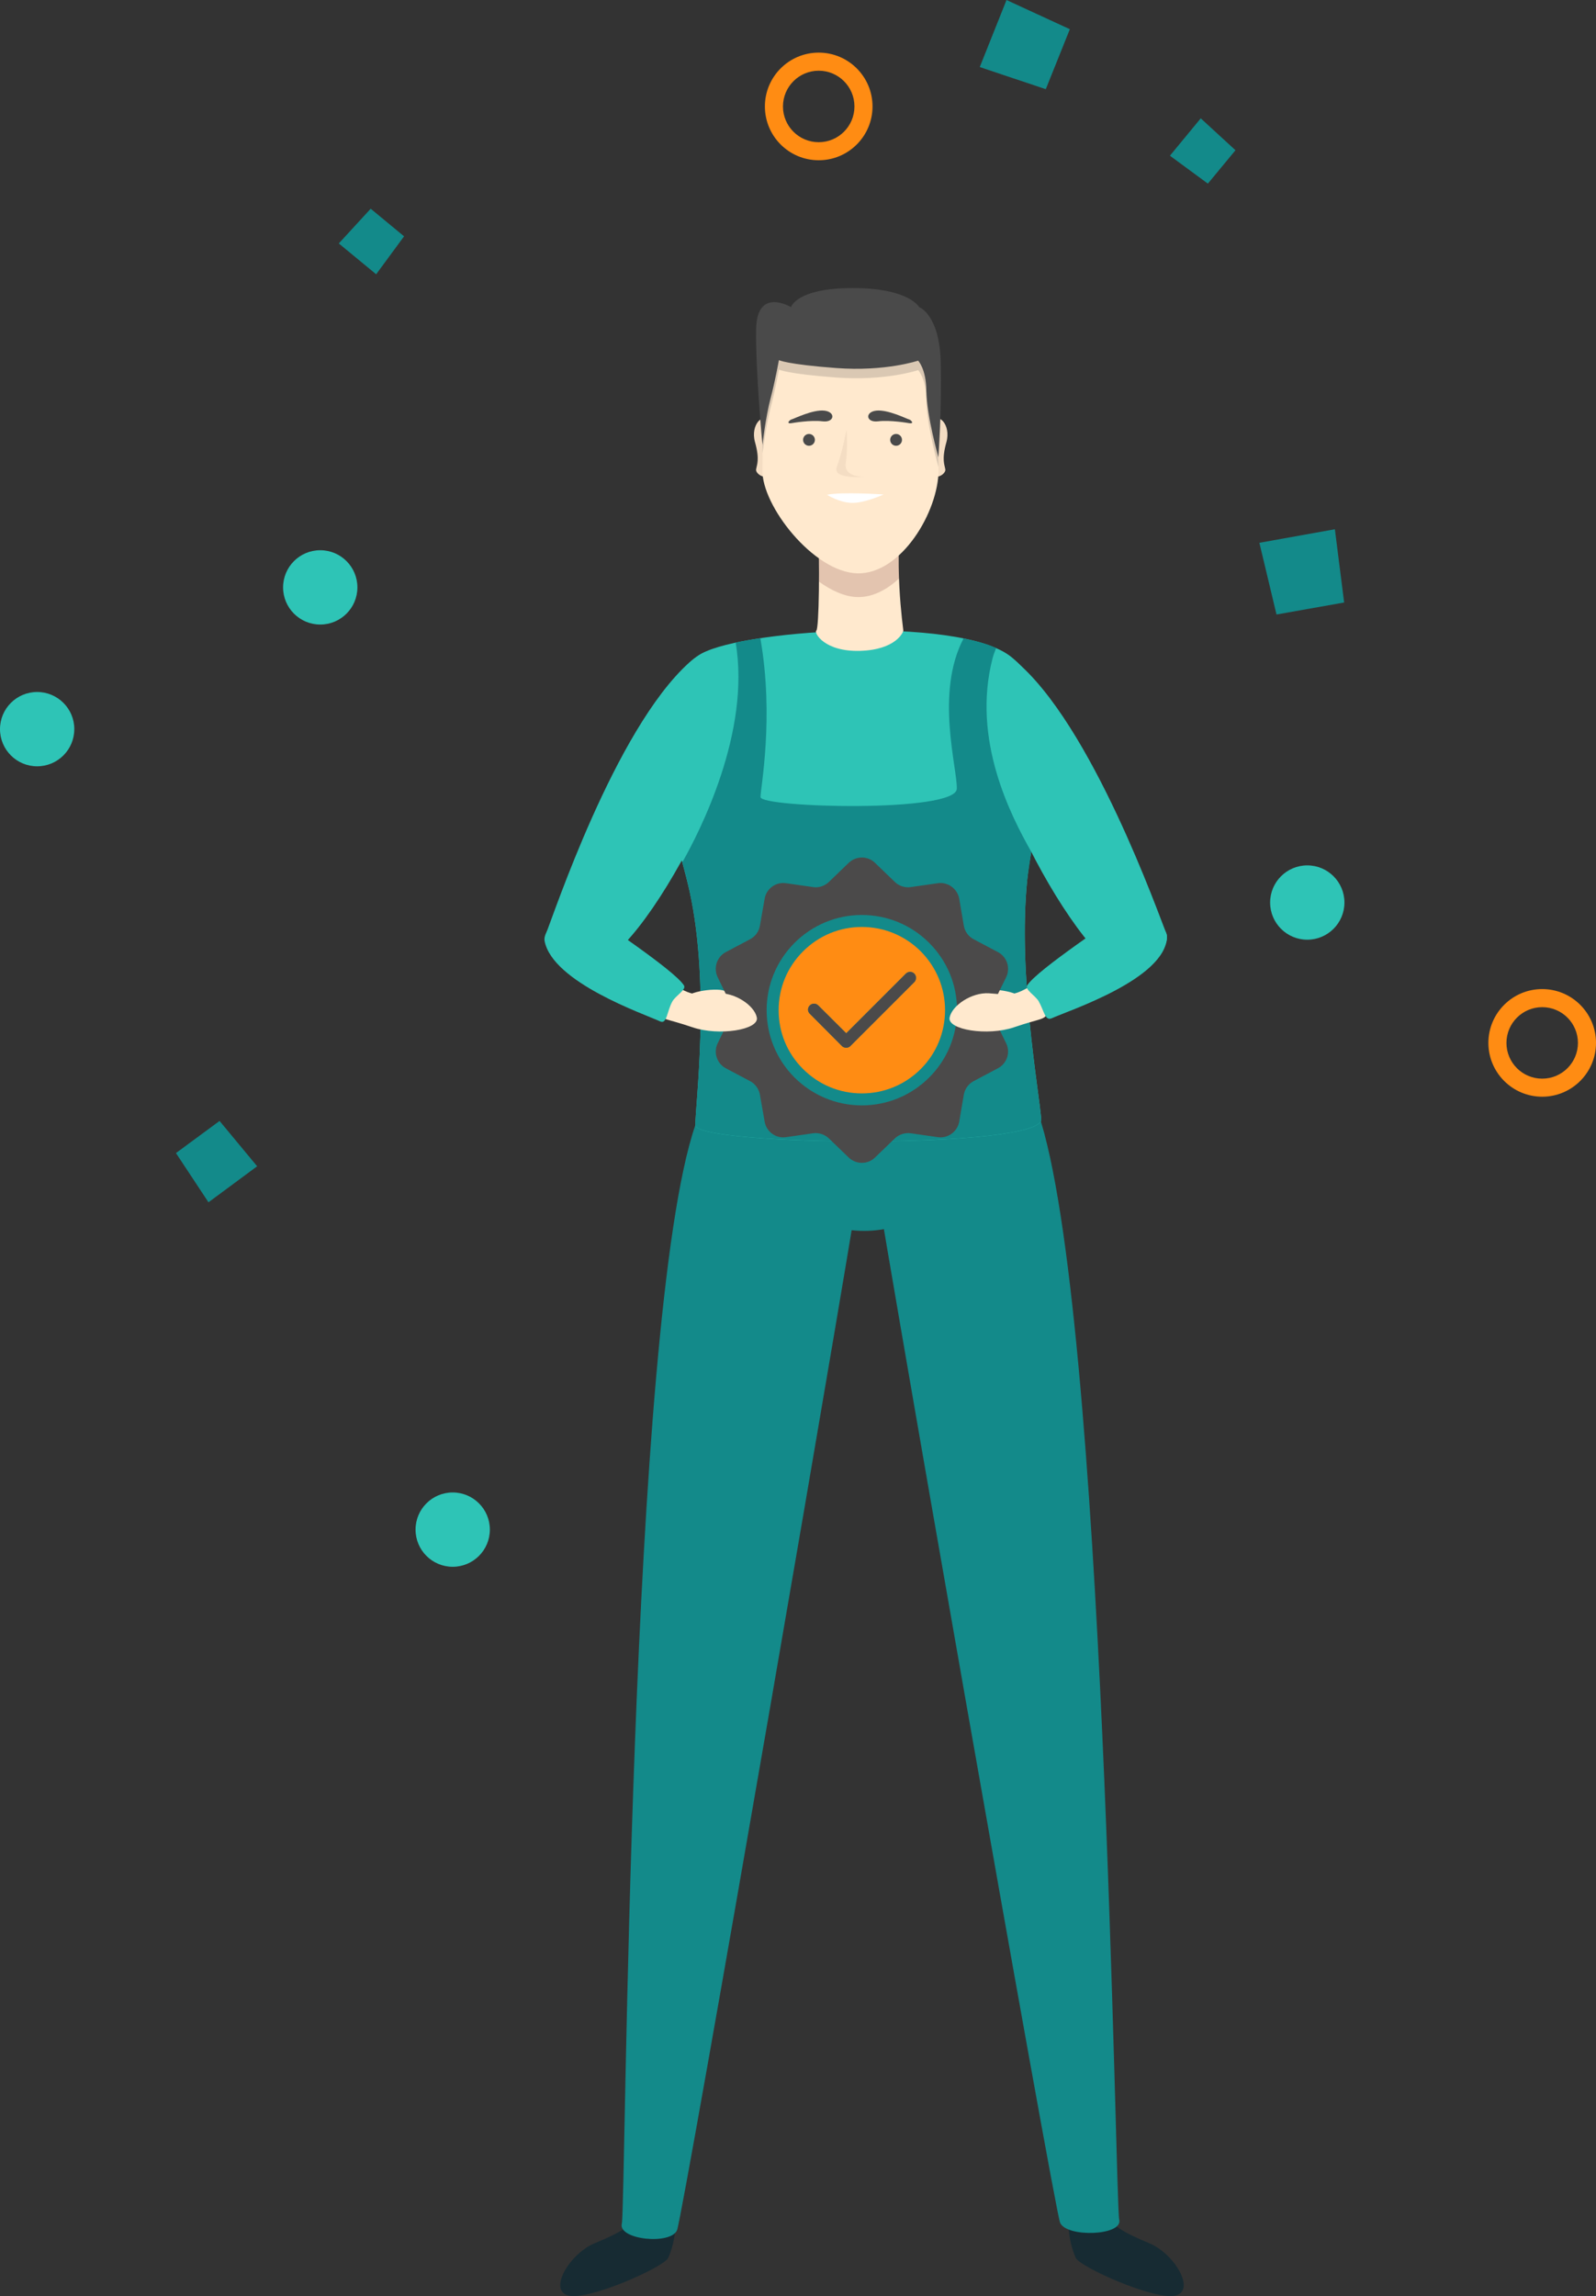 <svg xmlns="http://www.w3.org/2000/svg" id="Calque_2" viewBox="0 0 102.923 148.049"><rect x="0" y="0" width="102.923" height="148.049" fill="#333333" stroke="none"/><g id="Charte_graphique"><path d="M65.431,42.572c5,4.117,9.334,16.556,9.775,17.583s-1.991,3.81-4.389,1.294-5.201-7.8-6.13-10.785c-.93-2.985-3.415-11.517.744-8.092Z" style="fill:#2ec4b6;"></path><path d="M69.076,142.342c-.412,1.16.03,2.652.294,3.242.265.589,5.116,2.763,6.438,2.431,1.323-.331-.059-2.689-1.69-3.371-1.632-.681-2.572-1.179-2.969-2.155-.397-.976-2.073-.147-2.073-.147Z" style="fill:#172b33;"></path><path d="M43.39,142.342c.412,1.16-.029,2.652-.294,3.242-.265.589-5.115,2.763-6.438,2.431-1.323-.331.059-2.689,1.691-3.371,1.632-.681,2.572-1.179,2.969-2.155.397-.976,2.073-.147,2.073-.147Z" style="fill:#172b33;"></path><path d="M44.84,72.549c-4.314,12.569-4.479,69.784-4.74,70.828-.261,1.044,3.172,1.395,3.563.416.391-.978,11.506-65.227,12.354-71.244.848-6.017-9.504-4.877-11.177,0Z" style="fill:#138a8a;"></path><path d="M66.949,71.766c4.313,12.569,4.966,70.31,5.227,71.354.261,1.044-3.422,1.17-3.814.192-.392-.978-11.742-65.528-12.59-71.545-.848-6.017,9.504-4.877,11.177,0Z" style="fill:#138a8a;"></path><path d="M61.187,75.29c0,2.251-2.447,4.077-5.464,4.077s-5.464-1.825-5.464-4.077c0-2.252,2.446-4.077,5.464-4.077s5.464,1.825,5.464,4.077Z" style="fill:#138a8a;"></path><path d="M45.009,42.301c-4.663,3.784-1.672,10.084-.533,15.19,1.348,6.18.365,13.709.365,15.058s22.474,1.573,22.306-.393-1.517-9.441-.9-15.453c.494-4.815,3.187-10.884-1.01-14.326-3.399-2.788-18.202-1.719-20.227-.076Z" style="fill:#2ec4b6;"></path><path d="M66.246,56.702c.021-.209.229-1.568.257-1.781-1.313-2.327-3.855-7.217-2.494-12.477.07-.272.142-.41.228-.655-.564-.274-1.31-.453-2.097-.626-1.85,3.516-.399,8.36-.438,9.695-.045,1.566-12.657,1.223-12.657.538,0-.608.888-5.127-.012-10.248-.565.092-1.115.179-1.592.286.986,5.775-2.344,12.238-3.441,14.168.174.641.338,1.273.475,1.887,1.348,6.18.364,13.709.364,15.057,0,1.349,22.475,1.573,22.306-.393-.169-1.967-1.517-9.441-.9-15.453Z" style="fill:#138a8a;"></path><path d="M44.437,42.73c-4.806,4.341-8.781,16.417-9.221,17.444-.44,1.027,2.651,3.196,5.048.68,2.398-2.517,5.201-7.8,6.13-10.785.93-2.985,1.54-10.497-1.957-7.339Z" style="fill:#2ec4b6;"></path><path d="M66.28,64.499s-.024-.145-.947-.468c-.923-.323-3.169-.395-1.593.513,1.575.908,2.54-.045,2.54-.045Z" style="fill:#ffe9ce;"></path><path d="M43.765,64.499s.024-.145.947-.468c.923-.323,3.169-.395,1.593.513-1.575.908-2.54-.045-2.54-.045Z" style="fill:#ffe9ce;"></path><g id="Groupe_2425"><path d="M59.379,61.344c-1.016-1.015-2.366-1.574-3.801-1.574s-2.776.559-3.792,1.574c-1.015,1.015-1.574,2.357-1.574,3.792,0,1.435.559,2.786,1.574,3.792,1.015,1.015,2.357,1.574,3.792,1.574s2.786-.559,3.801-1.574c1.006-1.006,1.565-2.357,1.565-3.792,0-1.435-.559-2.776-1.565-3.792ZM58.96,63.328l-4.118,4.118c-.074.074-.177.112-.27.112-.102,0-.205-.037-.279-.112l-2.068-2.078c-.158-.149-.158-.391,0-.54.149-.149.391-.149.54,0l1.807,1.798,3.848-3.848c.149-.149.391-.149.54,0,.149.149.149.401,0,.55Z" style="fill:#ff8c13;"></path><path d="M64.102,65.676c-.168-.345-.168-.736,0-1.071l.783-1.593c.289-.596.056-1.314-.531-1.621l-1.565-.829c-.335-.177-.568-.494-.633-.866l-.298-1.751c-.121-.643-.727-1.09-1.379-.997l-1.751.252c-.373.056-.755-.075-1.025-.335l-1.276-1.23c-.466-.456-1.22-.456-1.695,0l-1.276,1.23c-.27.261-.643.391-1.015.335l-1.761-.252c-.652-.093-1.258.354-1.369.997l-.307,1.751c-.065.373-.298.689-.634.866l-1.565.829c-.578.307-.811,1.025-.522,1.621l.773,1.593c.168.335.168.727,0,1.071l-.773,1.593c-.289.587-.056,1.304.522,1.612l1.565.829c.335.177.568.503.634.866l.307,1.751c.112.643.717,1.09,1.369.997l1.761-.252c.373-.047.745.075,1.015.335l1.276,1.23c.475.456,1.23.456,1.695,0l1.276-1.23c.27-.261.652-.382,1.025-.335l1.751.252c.652.093,1.258-.354,1.379-.997l.298-1.751c.065-.363.298-.689.633-.866l1.565-.829c.587-.307.82-1.025.531-1.612l-.783-1.593ZM59.919,69.477c-1.155,1.155-2.702,1.798-4.341,1.798s-3.177-.643-4.341-1.798c-1.155-1.155-1.798-2.702-1.798-4.341s.643-3.177,1.798-4.341c1.165-1.155,2.702-1.798,4.341-1.798s3.186.643,4.341,1.798c1.165,1.165,1.798,2.702,1.798,4.341s-.634,3.186-1.798,4.341Z" style="fill:#4b4a4a;"></path></g><path d="M58.96,63.328l-4.118,4.118c-.074.074-.177.112-.27.112-.102,0-.205-.037-.279-.112l-2.068-2.078c-.158-.149-.158-.391,0-.54.149-.149.391-.149.54,0l1.807,1.798,3.848-3.848c.149-.149.391-.149.54,0,.149.149.149.401,0,.55Z" style="fill:#4b4a4a; fill-rule:evenodd;"></path><path d="M43.53,63.544c1.264.79,1.625.573,2.741.502,1.116-.07,2.398.794,2.537,1.573.139.779-2.441,1.202-4.151.62-1.709-.582-1.963-.459-2.145-.899s.396-2.185,1.018-1.796Z" style="fill:#ffe9ce;"></path><path d="M66.516,63.544c-1.264.79-1.625.573-2.741.502-1.116-.07-2.398.794-2.537,1.573-.139.779,2.441,1.202,4.151.62,1.709-.582,1.963-.459,2.145-.899s-.396-2.185-1.018-1.796Z" style="fill:#ffe9ce;"></path><path d="M35.121,60.681c.521,2.665,6.37,4.684,7.464,5.184.431.186.43-.696.784-1.307.212-.367.909-.747.737-1.02-.638-1.016-5.685-4.305-6.272-4.822-.587-.517-2.898,1.017-2.713,1.965Z" style="fill:#2ec4b6;"></path><path d="M75.257,60.411c-.084,2.714-6.345,4.749-7.44,5.249-.431.186-.484-.491-.838-1.103-.212-.367-.909-.747-.737-1.02.637-1.016,5.685-4.305,6.272-4.822.587-.517,2.766.93,2.742,1.696Z" style="fill:#2ec4b6;"></path><path d="M49.647,27.244c-.393-.737-1.277.123-.958,1.265.319,1.142.114,1.455.069,1.765s.815.894,1.257,0c.442-.894-.368-3.03-.368-3.03Z" style="fill:#f4ddc3;"></path><path d="M60.074,27.244c.393-.737,1.277.123.958,1.265-.319,1.142-.114,1.455-.069,1.765s-.814.894-1.257,0c-.442-.894.368-3.03.368-3.03Z" style="fill:#f4ddc3;"></path><path d="M52.736,33.092c.147,3.435.078,7.43-.092,7.566-.17.136.51,1.377,2.822,1.309,2.312-.068,2.788-1.207,2.788-1.309,0-.102-.68-4.607,0-8.483.68-3.876-5.597-.92-5.518.917Z" style="fill:#ffe9ce;"></path><path d="M55.289,38.499c.977.023,1.896-.465,2.692-1.201-.058-1.538-.032-3.385.273-5.123.68-3.876-5.597-.92-5.518.917.064,1.492.085,3.073.077,4.414.809.576,1.662.973,2.476.993Z" style="fill:#753636; opacity:.2;"></path><path d="M49.203,21.533c-.253,4.743.034,6.494-.034,8.772-.068,2.278,3.298,6.596,6.12,6.664,2.822.068,5.236-3.978,5.236-6.664,0-2.686-.306-6.8-.272-8.806.034-2.006-10.914-2.516-11.05.034Z" style="fill:#ffe9ce;"></path><path d="M60.253,21.659c-.159-.396-.337-.675-.501-.861-1.478-.96-5.905-1.297-8.532-.677-.159.167-.207.293-.207.293,0,0-.126-.072-.308-.148-.876.282-1.47.692-1.501,1.266-.212,3.972-.047,5.845-.027,7.687.037-.304.235-1.854.51-2.894.306-1.156.544-2.493.544-2.493,0,0,.51.272,3.692.51,3.182.238,5.284-.476,5.284-.476,0,0,.513.499.533,1.949.023,1.632.778,4.283.778,4.283,0,0,.003-.045.005-.07-.018-2.619-.286-6.384-.268-8.37Z" style="fill:#4a4a4a; opacity:.2;"></path><path d="M49.168,28.672s-.448-4.692-.407-7.446c.041-2.754,2.251-1.424,2.251-1.424,0,0,.34-1.228,3.978-1.228s4.284,1.228,4.284,1.228c0,0,1.326.472,1.394,3.6.068,3.128-.151,6.085-.151,6.085,0,0-.755-2.651-.778-4.283-.02-1.451-.533-1.949-.533-1.949,0,0-2.102.714-5.284.476s-3.692-.51-3.692-.51c0,0-.238,1.337-.544,2.493s-.518,2.957-.518,2.957Z" style="fill:#4a4a4a;"></path><path d="M54.589,27.711s-.295,1.559-.626,2.394c-.332.835,1.83.638,1.83.638,0,0-1.4.088-1.252-.889.147-.977.049-2.144.049-2.144Z" style="fill:#f4ddc3;"></path><path d="M53.334,31.903c.937-.205,3.648-.019,3.648-.019,0,0-1.243.568-2.065.542-.822-.027-1.583-.523-1.583-.523Z" style="fill:#fff;"></path><path d="M52.551,28.362c0,.21-.171.381-.381.381-.211,0-.381-.171-.381-.381s.171-.381.381-.381c.21,0,.381.171.381.381Z" style="fill:#4a4a4a;"></path><path d="M51.053,27.284c.046-.008,1.212-.213,1.99-.117.778.097.867-.601.122-.689-.745-.087-1.979.534-2.112.563s-.391.311,0,.242Z" style="fill:#4a4a4a;"></path><path d="M57.406,28.362c0,.21.171.381.381.381.21,0,.381-.171.381-.381s-.171-.381-.381-.381c-.211,0-.381.171-.381.381Z" style="fill:#4a4a4a;"></path><path d="M58.615,27.284c-.046-.008-1.212-.213-1.99-.117-.778.097-.867-.601-.122-.689.745-.087,1.979.534,2.112.563s.391.311,0,.242Z" style="fill:#4a4a4a;"></path><path id="Trac&#xE9;_19518" d="M86.379,36.457l.008.065.294,2.327-4.362.774-.545-2.283-.013-.056-.546-2.285,4.869-.873.294,2.331Z" style="fill:#138a8a;"></path><path id="Trac&#xE9;_19519" d="M66.915.926l.074.034,2.003.923-1.551,3.867-2.092-.699-.07-.023-2.096-.704,1.725-4.323,2.007.926Z" style="fill:#138a8a;"></path><path id="Trac&#xE9;_19520" d="M78.524,8.632l.059.054,1.09,1.001-1.78,2.153-1.192-.877-.06-.044-1.195-.879,1.987-2.41,1.092,1.003Z" style="fill:#138a8a;"></path><path id="Trac&#xE9;_19521" d="M22.85,14.607l.054-.059,1.001-1.09,2.153,1.78-.877,1.192-.044.06-.879,1.195-2.41-1.987,1.003-1.092Z" style="fill:#138a8a;"></path><path id="Trac&#xE9;_19523" d="M12.421,75.975l-.055-.083-1.019-1.543,2.812-2.072,1.18,1.424.06.072,1.184,1.428-3.139,2.322-1.022-1.547Z" style="fill:#138a8a;"></path><path id="Trac&#xE9;_19524" d="M4.791,47.015c-0,1.323-1.073,2.396-2.396,2.396S-0,48.338,0,47.015c0-1.323,1.073-2.396,2.396-2.396s2.396,1.073,2.396,2.396h0" style="fill:#2ec4b6;"></path><path id="Trac&#xE9;_19525" d="M23.048,37.874c0,1.323-1.073,2.396-2.396,2.396s-2.396-1.073-2.396-2.396c0-1.323,1.073-2.396,2.396-2.396,1.323,0,2.396,1.073,2.396,2.396h0" style="fill:#2ec4b6;"></path><path id="Trac&#xE9;_19526" d="M99.453,64.941c1.273,0,2.305,1.032,2.305,2.305,0,1.273-1.032,2.305-2.305,2.305-1.273,0-2.305-1.032-2.305-2.305h0c.002-1.272,1.032-2.303,2.305-2.305M99.453,63.775c-1.916,0-3.47,1.554-3.47,3.47,0,1.916,1.554,3.47,3.47,3.47,1.916-0,3.47-1.554,3.47-3.47s-1.554-3.47-3.47-3.47h0" style="fill:#ff8c13;"></path><path id="Trac&#xE9;_19527" d="M86.7,58.195c0,1.323-1.073,2.396-2.396,2.396s-2.396-1.073-2.396-2.396,1.073-2.396,2.396-2.396h0c1.323,0,2.396,1.073,2.396,2.396" style="fill:#2ec4b6;"></path><path id="Trac&#xE9;_19528" d="M52.797,4.559c1.273-0,2.305,1.032,2.305,2.305s-1.032,2.305-2.305,2.305c-1.273 0-2.305-1.032-2.305-2.305v-0h0c.002-1.272,1.032-2.303,2.305-2.305M52.797,3.393c-1.916-0-3.47,1.553-3.47,3.47s1.554,3.47,3.47,3.47c1.916 0,3.47-1.553,3.47-3.47v-0c0-1.916-1.554-3.47-3.47-3.47" style="fill:#ff8c13;"></path><path id="Trac&#xE9;_19529" d="M31.59,98.629c0,1.323-1.073,2.396-2.396,2.396-1.323 0-2.396-1.073-2.396-2.396,0-1.323,1.073-2.396,2.396-2.396h0c1.323,0,2.396,1.073,2.396,2.396" style="fill:#2ec4b6;"></path></g></svg>